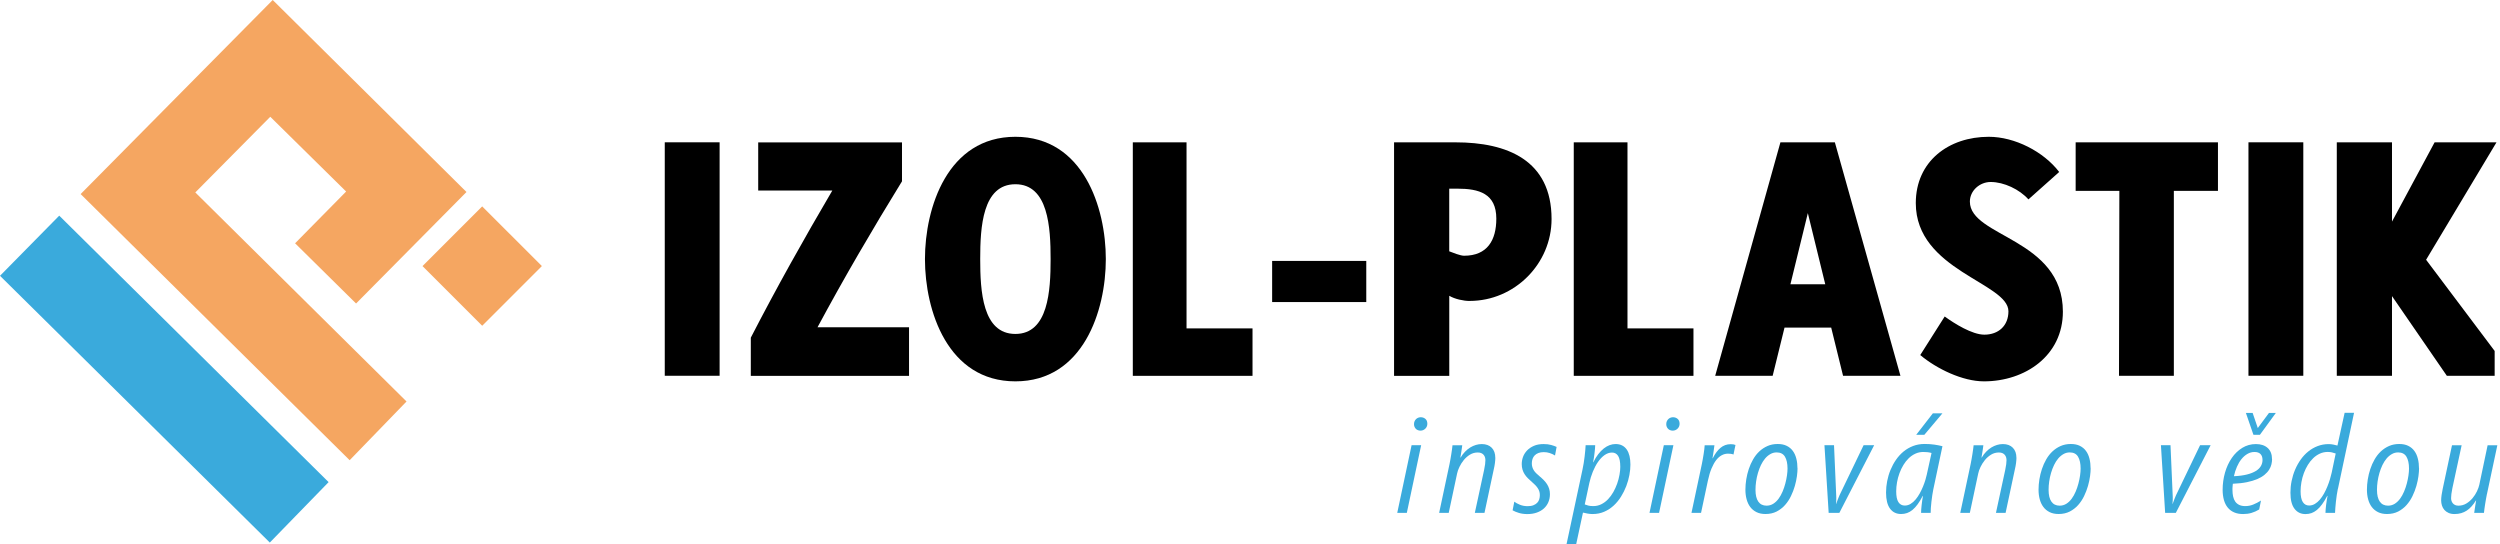 <?xml version="1.0" encoding="UTF-8"?>
<svg xmlns="http://www.w3.org/2000/svg" width="717" height="156" viewBox="0 0 717 156" fill="none">
  <g clip-path="url(#clip0_1_10429)">
    <path d="M190.654 107.78V40.813H206.384V107.77H190.654V107.78Z" fill="black"></path>
    <path d="M215.331 107.79V96.846C222.665 82.603 230.531 68.569 238.708 54.649H217.453V40.834H258.693V51.996C250.193 65.812 242.11 79.628 234.463 93.86H260.711V107.79H215.331Z" fill="black"></path>
    <path d="M291.214 109.372C271.77 109.372 265.278 89.075 265.278 74.312C265.278 59.549 271.759 39.231 291.214 39.231C310.668 39.231 317.15 59.529 317.15 74.312C317.15 89.095 310.668 109.372 291.214 109.372ZM291.214 52.839C281.757 52.839 281.123 65.167 281.123 74.312C281.123 83.457 281.757 95.774 291.214 95.774C300.671 95.774 301.316 83.342 301.316 74.312C301.316 65.282 300.681 52.839 291.214 52.839Z" fill="black"></path>
    <path d="M324.89 107.79V40.823H340.297V94.183H359.221V107.79H324.89Z" fill="black"></path>
    <path d="M364.85 86.63V74.832H391.847V86.63H364.85Z" fill="black"></path>
    <path d="M421.496 86.318C419.79 86.318 417.241 85.787 415.65 84.83V107.79H399.816V40.823H417.46C432.233 40.823 444.988 45.921 444.988 62.816C444.988 75.675 434.366 86.307 421.496 86.307V86.318ZM417.98 54.108H415.639V72.075C416.711 72.491 418.833 73.344 419.894 73.344C426.584 73.344 429.143 68.881 429.143 62.712C429.143 55.482 424.149 54.108 417.98 54.108Z" fill="black"></path>
    <path d="M451.354 107.79V40.823H466.762V94.183H485.686V107.79H451.354Z" fill="black"></path>
    <path d="M528.59 107.78L525.188 93.964H511.799L508.397 107.78H491.917L510.623 40.823H526.239L545.048 107.78H528.569H528.59ZM518.488 61.12L513.494 81.522H523.482L518.488 61.12Z" fill="black"></path>
    <path d="M569.007 109.372C562.838 109.372 555.399 105.751 550.728 101.829L557.74 90.77C560.508 92.788 565.605 95.982 569.111 95.982C573.148 95.982 576.019 93.433 576.019 89.282C576.019 81.095 549.449 77.589 549.449 58.249C549.449 46.233 558.905 39.231 570.381 39.231C577.819 39.231 586.111 43.476 590.574 49.323L581.751 57.188C579.203 54.316 574.74 52.194 570.911 52.194C567.832 52.194 564.96 54.639 564.96 57.822C564.96 68.028 591.635 68.34 591.635 89.387C591.635 102.037 580.794 109.372 568.997 109.372H569.007Z" fill="black"></path>
    <path d="M623.459 54.743V107.78H607.729L607.833 54.743H595.297V40.823H636.11V54.743H623.459Z" fill="black"></path>
    <path d="M644.859 107.77V40.813H660.589V107.77H644.859Z" fill="black"></path>
    <path d="M701.755 107.78L686.025 84.924V107.78H670.191V40.813H686.025V63.555L698.25 40.813H715.998L695.805 74.499L715.467 100.654V107.78H701.755Z" fill="black"></path>
    <path d="M138.289 59.193L121.174 76.314L138.295 93.43L155.41 76.308L138.289 59.193Z" fill="#F5A661"></path>
    <path fill-rule="evenodd" clip-rule="evenodd" d="M116.592 115.146L100.279 131.989L23.127 55.659L78.213 0L133.789 55.066L102.12 87.046L84.632 69.776L99.27 54.93L77.516 33.489L56.012 55.19L116.592 115.146Z" fill="#F5A661"></path>
    <path fill-rule="evenodd" clip-rule="evenodd" d="M94.245 138.273L77.381 155.605L0 79.098L16.989 61.849L94.245 138.273Z" fill="#3AAADC"></path>
    <path d="M403.478 147.084H400.731L404.841 127.692H407.587L403.478 147.084ZM409.366 121.481C409.366 122.074 409.168 122.563 408.783 122.938C408.399 123.312 407.93 123.51 407.389 123.51C407.15 123.51 406.911 123.468 406.692 123.385C406.464 123.302 406.266 123.187 406.099 123.021C405.933 122.865 405.798 122.667 405.694 122.438C405.59 122.21 405.538 121.949 405.538 121.648C405.538 121.346 405.59 121.055 405.704 120.805C405.818 120.555 405.964 120.347 406.141 120.181C406.318 120.014 406.526 119.879 406.755 119.796C406.984 119.713 407.223 119.661 407.462 119.661C407.993 119.661 408.44 119.827 408.804 120.139C409.168 120.462 409.356 120.909 409.356 121.471L409.366 121.481Z" fill="#3AAADC"></path>
    <path d="M428.862 131.292C428.862 131.698 428.821 132.197 428.748 132.79C428.675 133.383 428.561 133.966 428.425 134.548L425.752 147.084H422.984L425.637 134.798C425.772 134.132 425.877 133.57 425.929 133.133C425.981 132.696 426.012 132.311 426.012 131.999C426.012 131.739 425.981 131.469 425.908 131.209C425.835 130.949 425.72 130.699 425.544 130.491C425.377 130.272 425.148 130.106 424.867 129.971C424.586 129.835 424.243 129.773 423.827 129.773C423.005 129.773 422.256 129.981 421.58 130.397C420.904 130.813 420.311 131.334 419.811 131.947C419.312 132.561 418.885 133.227 418.563 133.914C418.23 134.611 418.011 135.235 417.897 135.807L415.494 147.095H412.747L415.723 133.102C415.806 132.686 415.9 132.228 415.983 131.729C416.066 131.229 416.149 130.73 416.232 130.241C416.305 129.752 416.378 129.284 416.441 128.837C416.503 128.389 416.545 128.015 416.576 127.703H419.374C419.322 128.067 419.27 128.452 419.218 128.837C419.166 129.222 419.104 129.596 419.052 129.929C419 130.262 418.948 130.543 418.906 130.782C418.865 131.021 418.844 131.167 418.833 131.229H418.906C419.281 130.584 419.707 130.023 420.175 129.544C420.644 129.066 421.133 128.66 421.663 128.337C422.194 128.015 422.724 127.776 423.286 127.609C423.837 127.443 424.399 127.359 424.971 127.359C426.189 127.359 427.135 127.713 427.822 128.41C428.509 129.107 428.852 130.075 428.852 131.302L428.862 131.292Z" fill="#3AAADC"></path>
    <path d="M445.997 130.647C445.529 130.356 445.029 130.116 444.478 129.939C443.937 129.752 443.354 129.669 442.74 129.669C442.158 129.669 441.658 129.752 441.221 129.919C440.795 130.085 440.441 130.304 440.16 130.595C439.879 130.876 439.671 131.219 439.536 131.604C439.401 131.999 439.328 132.415 439.328 132.852C439.328 133.248 439.37 133.601 439.463 133.914C439.547 134.226 439.682 134.538 439.859 134.829C440.035 135.12 440.264 135.412 440.545 135.693C440.826 135.973 441.149 136.265 441.534 136.587C441.991 136.962 442.397 137.336 442.761 137.711C443.125 138.085 443.437 138.47 443.698 138.876C443.958 139.282 444.155 139.719 444.301 140.187C444.447 140.655 444.519 141.175 444.519 141.737C444.519 142.548 444.374 143.297 444.082 143.995C443.791 144.692 443.365 145.295 442.813 145.805C442.262 146.314 441.575 146.71 440.774 147.001C439.973 147.292 439.058 147.438 438.038 147.438C437.143 147.438 436.332 147.324 435.614 147.105C434.896 146.887 434.293 146.637 433.814 146.356L434.303 143.88C434.709 144.192 435.24 144.494 435.916 144.764C436.582 145.035 437.32 145.17 438.111 145.17C438.766 145.17 439.318 145.087 439.765 144.91C440.212 144.733 440.576 144.504 440.857 144.213C441.138 143.922 441.336 143.589 441.45 143.204C441.565 142.819 441.627 142.413 441.627 141.997C441.627 141.581 441.575 141.227 441.461 140.894C441.357 140.561 441.201 140.26 441.003 139.968C440.805 139.677 440.576 139.396 440.306 139.115C440.036 138.834 439.734 138.554 439.39 138.262C438.964 137.898 438.569 137.534 438.194 137.159C437.83 136.795 437.518 136.41 437.258 136.005C436.998 135.599 436.8 135.162 436.654 134.683C436.509 134.205 436.436 133.685 436.436 133.102C436.436 132.395 436.561 131.698 436.81 131.021C437.06 130.335 437.455 129.731 437.976 129.18C438.496 128.639 439.151 128.202 439.942 127.859C440.733 127.515 441.658 127.359 442.72 127.359C443.541 127.359 444.259 127.443 444.873 127.619C445.487 127.786 446.007 127.973 446.434 128.181L445.976 130.657L445.997 130.647Z" fill="#3AAADC"></path>
    <path d="M467.605 133.237C467.605 134.174 467.511 135.173 467.313 136.234C467.116 137.295 466.814 138.356 466.419 139.407C466.013 140.457 465.514 141.467 464.91 142.434C464.307 143.402 463.61 144.255 462.809 144.993C462.008 145.732 461.103 146.325 460.093 146.762C459.084 147.199 457.971 147.428 456.744 147.428C456.317 147.428 455.838 147.386 455.318 147.293C454.798 147.209 454.351 147.105 453.997 147.012L452.062 156.011H449.295L453.872 134.611C453.987 134.08 454.101 133.487 454.205 132.832C454.309 132.176 454.403 131.531 454.476 130.886C454.548 130.252 454.611 129.648 454.663 129.076C454.715 128.504 454.746 128.046 454.756 127.692H457.503C457.493 127.994 457.472 128.337 457.441 128.712C457.409 129.086 457.368 129.492 457.316 129.929C457.264 130.356 457.201 130.793 457.139 131.25C457.066 131.698 456.993 132.145 456.9 132.582H456.972C457.399 131.687 457.867 130.907 458.377 130.262C458.887 129.617 459.407 129.066 459.958 128.629C460.51 128.192 461.071 127.869 461.644 127.661C462.216 127.453 462.778 127.349 463.339 127.349C464.057 127.349 464.692 127.484 465.222 127.755C465.753 128.025 466.2 128.421 466.554 128.93C466.908 129.44 467.168 130.064 467.345 130.782C467.511 131.511 467.605 132.322 467.605 133.237ZM464.692 133.789C464.692 132.416 464.484 131.406 464.078 130.761C463.672 130.116 463.079 129.794 462.33 129.794C461.581 129.794 460.853 130.044 460.166 130.533C459.48 131.022 458.866 131.677 458.304 132.488C457.742 133.3 457.253 134.236 456.827 135.277C456.4 136.327 456.067 137.409 455.818 138.533L454.507 144.671C454.809 144.785 455.141 144.889 455.506 144.993C455.87 145.097 456.348 145.149 456.941 145.149C457.774 145.149 458.543 144.973 459.251 144.619C459.958 144.265 460.603 143.797 461.175 143.194C461.748 142.59 462.257 141.914 462.694 141.144C463.131 140.374 463.495 139.563 463.797 138.72C464.099 137.877 464.317 137.024 464.473 136.171C464.629 135.318 464.702 134.517 464.702 133.778L464.692 133.789Z" fill="#3AAADC"></path>
    <path d="M475.823 147.084H473.077L477.186 127.692H479.933L475.823 147.084ZM481.712 121.481C481.712 122.074 481.514 122.563 481.129 122.938C480.744 123.312 480.276 123.51 479.735 123.51C479.496 123.51 479.257 123.468 479.038 123.385C478.809 123.302 478.612 123.187 478.445 123.021C478.279 122.865 478.143 122.667 478.039 122.438C477.935 122.21 477.883 121.949 477.883 121.648C477.883 121.346 477.935 121.055 478.05 120.805C478.164 120.555 478.31 120.347 478.487 120.181C478.664 120.014 478.872 119.879 479.1 119.796C479.329 119.713 479.569 119.661 479.808 119.661C480.339 119.661 480.786 119.827 481.15 120.139C481.514 120.462 481.701 120.909 481.701 121.471L481.712 121.481Z" fill="#3AAADC"></path>
    <path d="M497.171 130.366C496.953 130.262 496.703 130.2 496.412 130.158C496.121 130.116 495.84 130.106 495.58 130.106C494.976 130.106 494.383 130.252 493.811 130.553C493.239 130.855 492.708 131.313 492.209 131.947C491.72 132.582 491.273 133.383 490.867 134.351C490.461 135.318 490.118 136.483 489.827 137.836L487.86 147.095H485.114L488.089 133.102C488.172 132.686 488.266 132.228 488.349 131.729C488.432 131.23 488.516 130.73 488.599 130.241C488.672 129.752 488.745 129.284 488.797 128.837C488.849 128.389 488.89 128.015 488.901 127.703H491.699C491.637 128.181 491.554 128.764 491.46 129.44C491.366 130.127 491.262 130.782 491.148 131.427H491.221C491.855 130.148 492.583 129.159 493.426 128.452C494.269 127.744 495.247 127.391 496.35 127.391C496.932 127.391 497.39 127.463 497.733 127.62L497.161 130.366H497.171Z" fill="#3AAADC"></path>
    <path d="M515.534 134.319C515.534 134.933 515.471 135.692 515.357 136.577C515.242 137.461 515.034 138.397 514.764 139.365C514.483 140.332 514.119 141.3 513.65 142.267C513.193 143.224 512.621 144.088 511.934 144.858C511.247 145.617 510.446 146.241 509.531 146.71C508.615 147.178 507.544 147.417 506.347 147.417C505.349 147.417 504.485 147.24 503.757 146.876C503.029 146.512 502.436 146.023 501.967 145.399C501.499 144.775 501.156 144.036 500.927 143.193C500.698 142.351 500.584 141.435 500.584 140.447C500.584 139.458 500.667 138.522 500.823 137.503C500.979 136.483 501.229 135.495 501.551 134.517C501.874 133.539 502.29 132.623 502.789 131.749C503.289 130.876 503.882 130.116 504.568 129.471C505.255 128.826 506.035 128.306 506.909 127.921C507.783 127.536 508.75 127.338 509.822 127.338C510.894 127.338 511.715 127.515 512.433 127.869C513.151 128.223 513.744 128.712 514.191 129.336C514.649 129.96 514.982 130.699 515.19 131.552C515.409 132.405 515.513 133.32 515.513 134.309L515.534 134.319ZM512.662 134.392C512.662 132.935 512.412 131.801 511.924 130.98C511.435 130.158 510.633 129.752 509.541 129.752C508.896 129.752 508.293 129.908 507.741 130.231C507.19 130.543 506.68 130.969 506.233 131.5C505.785 132.03 505.39 132.655 505.047 133.362C504.703 134.08 504.423 134.829 504.183 135.63C503.944 136.421 503.778 137.242 503.653 138.075C503.528 138.907 503.476 139.719 503.476 140.499C503.476 141.976 503.746 143.1 504.287 143.869C504.828 144.639 505.619 145.024 506.659 145.024C507.367 145.024 508.001 144.837 508.584 144.473C509.156 144.109 509.666 143.62 510.103 143.027C510.54 142.423 510.925 141.747 511.247 140.977C511.57 140.218 511.83 139.438 512.038 138.647C512.246 137.856 512.402 137.086 512.506 136.348C512.61 135.599 512.662 134.954 512.662 134.392Z" fill="#3AAADC"></path>
    <path d="M527.508 147.084H524.46L523.253 127.692H525.999L526.624 142.049C526.634 142.205 526.644 142.382 526.644 142.59C526.644 142.798 526.644 143.017 526.644 143.246C526.644 143.474 526.624 143.693 526.613 143.922C526.603 144.14 526.582 144.348 526.561 144.536H526.603C526.78 144.036 526.957 143.558 527.133 143.11C527.31 142.673 527.456 142.32 527.57 142.049L534.478 127.692H537.506L527.529 147.084H527.508Z" fill="#3AAADC"></path>
    <path d="M554.494 140.228C554.38 140.769 554.276 141.362 554.182 142.007C554.089 142.652 554.006 143.287 553.933 143.911C553.86 144.535 553.808 145.128 553.766 145.69C553.725 146.252 553.714 146.72 553.714 147.084H550.968C550.968 146.783 550.978 146.439 551.009 146.065C551.03 145.69 551.072 145.284 551.124 144.858C551.176 144.431 551.228 143.994 551.29 143.547C551.353 143.1 551.425 142.663 551.498 142.236H551.425C550.947 143.173 550.468 143.963 549.99 144.619C549.511 145.274 549.022 145.815 548.512 146.231C548.003 146.647 547.483 146.949 546.952 147.136C546.411 147.323 545.839 147.417 545.235 147.417C543.883 147.417 542.822 146.907 542.062 145.877C541.303 144.847 540.918 143.308 540.918 141.269C540.918 140.187 541.022 139.084 541.24 137.981C541.459 136.878 541.771 135.807 542.198 134.777C542.624 133.747 543.144 132.779 543.769 131.874C544.393 130.969 545.111 130.179 545.932 129.502C546.754 128.826 547.67 128.296 548.679 127.911C549.688 127.526 550.791 127.328 551.977 127.328C552.976 127.328 553.901 127.39 554.765 127.515C555.628 127.64 556.398 127.796 557.095 127.973L554.505 140.208L554.494 140.228ZM552.892 129.69C552.528 129.648 552.102 129.627 551.592 129.627C550.801 129.627 550.052 129.783 549.345 130.106C548.648 130.428 548.003 130.865 547.431 131.417C546.858 131.968 546.349 132.613 545.901 133.352C545.454 134.09 545.079 134.881 544.767 135.724C544.455 136.566 544.226 137.419 544.07 138.304C543.914 139.188 543.831 140.062 543.831 140.915C543.831 142.33 544.039 143.36 544.466 144.015C544.892 144.66 545.496 144.993 546.276 144.993C546.879 144.993 547.441 144.837 547.961 144.515C548.481 144.202 548.96 143.786 549.386 143.266C549.823 142.746 550.219 142.163 550.572 141.529C550.926 140.884 551.238 140.239 551.509 139.573C551.779 138.918 552.008 138.283 552.195 137.669C552.383 137.055 552.518 136.535 552.601 136.109L553.964 129.918C553.61 129.814 553.256 129.742 552.892 129.7V129.69ZM551.904 124.696H549.574L554.349 118.537H557.095L551.904 124.696Z" fill="#3AAADC"></path>
    <path d="M578.319 131.292C578.319 131.698 578.277 132.197 578.204 132.79C578.131 133.383 578.017 133.966 577.882 134.548L575.208 147.084H572.441L575.093 134.798C575.229 134.132 575.333 133.57 575.385 133.133C575.437 132.696 575.468 132.311 575.468 131.999C575.468 131.739 575.437 131.469 575.364 131.209C575.291 130.949 575.177 130.699 575 130.491C574.833 130.272 574.605 130.106 574.324 129.971C574.043 129.835 573.699 129.773 573.283 129.773C572.461 129.773 571.712 129.981 571.036 130.397C570.36 130.813 569.767 131.334 569.268 131.947C568.768 132.561 568.342 133.227 568.019 133.914C567.686 134.611 567.468 135.235 567.353 135.807L564.95 147.095H562.204L565.179 133.102C565.262 132.686 565.356 132.228 565.439 131.729C565.522 131.229 565.606 130.73 565.689 130.241C565.762 129.752 565.834 129.284 565.897 128.837C565.959 128.389 566.001 128.015 566.032 127.703H568.831C568.779 128.067 568.727 128.452 568.675 128.837C568.623 129.222 568.56 129.596 568.508 129.929C568.456 130.262 568.404 130.543 568.362 130.782C568.321 131.021 568.3 131.167 568.29 131.229H568.362C568.737 130.584 569.163 130.023 569.632 129.544C570.1 129.066 570.589 128.66 571.119 128.337C571.65 128.015 572.181 127.776 572.742 127.609C573.294 127.443 573.855 127.359 574.428 127.359C575.645 127.359 576.592 127.713 577.278 128.41C577.965 129.107 578.308 130.075 578.308 131.302L578.319 131.292Z" fill="#3AAADC"></path>
    <path d="M599.604 134.319C599.604 134.933 599.541 135.692 599.427 136.577C599.313 137.461 599.104 138.397 598.834 139.365C598.553 140.332 598.189 141.3 597.721 142.267C597.263 143.224 596.691 144.088 596.004 144.858C595.318 145.617 594.517 146.241 593.601 146.71C592.686 147.178 591.614 147.417 590.418 147.417C589.419 147.417 588.555 147.24 587.827 146.876C587.099 146.512 586.506 146.023 586.038 145.399C585.57 144.775 585.226 144.036 584.997 143.193C584.769 142.351 584.654 141.435 584.654 140.447C584.654 139.458 584.737 138.522 584.893 137.503C585.049 136.483 585.299 135.495 585.622 134.517C585.944 133.539 586.36 132.623 586.86 131.749C587.359 130.876 587.952 130.116 588.639 129.471C589.325 128.826 590.105 128.306 590.979 127.921C591.853 127.536 592.821 127.338 593.892 127.338C594.964 127.338 595.786 127.515 596.504 127.869C597.221 128.223 597.814 128.712 598.262 129.336C598.72 129.96 599.052 130.699 599.261 131.552C599.479 132.405 599.583 133.32 599.583 134.309L599.604 134.319ZM596.722 134.392C596.722 132.935 596.472 131.801 595.983 130.98C595.494 130.158 594.693 129.752 593.601 129.752C592.956 129.752 592.353 129.908 591.801 130.231C591.25 130.543 590.74 130.969 590.293 131.5C589.845 132.03 589.45 132.655 589.107 133.362C588.763 134.08 588.483 134.829 588.243 135.63C588.004 136.421 587.838 137.242 587.713 138.075C587.588 138.907 587.536 139.719 587.536 140.499C587.536 141.976 587.806 143.1 588.347 143.869C588.888 144.639 589.679 145.024 590.719 145.024C591.427 145.024 592.061 144.837 592.644 144.473C593.216 144.109 593.726 143.62 594.163 143.027C594.6 142.423 594.985 141.747 595.307 140.977C595.63 140.218 595.89 139.438 596.098 138.647C596.306 137.856 596.462 137.086 596.566 136.348C596.67 135.599 596.722 134.954 596.722 134.392Z" fill="#3AAADC"></path>
    <path d="M624.01 147.084H620.962L619.755 127.692H622.502L623.126 142.049C623.137 142.205 623.147 142.382 623.147 142.59C623.147 142.798 623.147 143.017 623.147 143.246C623.147 143.474 623.126 143.693 623.116 143.922C623.105 144.14 623.085 144.348 623.064 144.536H623.105C623.282 144.036 623.459 143.558 623.636 143.11C623.813 142.673 623.958 142.32 624.073 142.049L630.981 127.692H634.008L624.031 147.084H624.01Z" fill="#3AAADC"></path>
    <path d="M651.632 131.646C651.632 132.135 651.569 132.644 651.444 133.175C651.319 133.706 651.101 134.215 650.779 134.715C650.466 135.224 650.029 135.703 649.488 136.15C648.948 136.608 648.261 137.014 647.429 137.378C646.596 137.742 645.598 138.044 644.443 138.283C643.288 138.522 641.936 138.678 640.385 138.741C640.375 138.824 640.365 138.949 640.344 139.095C640.333 139.24 640.323 139.396 640.302 139.563C640.292 139.729 640.281 139.896 640.271 140.052C640.271 140.218 640.271 140.364 640.271 140.489C640.271 141.186 640.333 141.82 640.458 142.392C640.583 142.965 640.791 143.454 641.072 143.859C641.353 144.265 641.738 144.577 642.206 144.806C642.674 145.035 643.257 145.149 643.943 145.149C644.724 145.149 645.483 145.004 646.211 144.712C646.94 144.421 647.689 144.036 648.448 143.558L647.938 146.117C647.21 146.554 646.461 146.887 645.712 147.105C644.963 147.324 644.172 147.428 643.33 147.428C642.341 147.428 641.488 147.272 640.75 146.949C640.011 146.627 639.397 146.169 638.908 145.565C638.419 144.962 638.055 144.234 637.816 143.381C637.577 142.517 637.452 141.56 637.452 140.499C637.452 138.772 637.681 137.118 638.138 135.526C638.596 133.945 639.251 132.54 640.084 131.334C640.916 130.127 641.925 129.159 643.09 128.441C644.266 127.724 645.566 127.359 646.992 127.359C648.417 127.359 649.551 127.734 650.373 128.483C651.195 129.232 651.611 130.293 651.611 131.656L651.632 131.646ZM648.885 131.875C648.885 131.157 648.687 130.595 648.302 130.21C647.918 129.825 647.345 129.627 646.596 129.627C645.847 129.627 645.202 129.815 644.568 130.179C643.933 130.543 643.371 131.042 642.861 131.666C642.352 132.291 641.915 133.029 641.551 133.872C641.176 134.715 640.895 135.62 640.687 136.577C642.144 136.514 643.382 136.348 644.422 136.088C645.462 135.828 646.305 135.485 646.971 135.079C647.637 134.673 648.115 134.195 648.427 133.654C648.739 133.113 648.895 132.52 648.895 131.895L648.885 131.875ZM648.157 124.696H646.284L644.12 118.423H646.055L647.533 122.761L650.747 118.423H652.714L648.146 124.696H648.157Z" fill="#3AAADC"></path>
    <path d="M670.504 140.166C670.389 140.697 670.285 141.29 670.191 141.935C670.098 142.58 670.015 143.225 669.942 143.859C669.869 144.494 669.817 145.087 669.775 145.659C669.734 146.231 669.702 146.699 669.692 147.084H666.946C666.946 146.793 666.966 146.46 666.998 146.075C667.029 145.69 667.07 145.285 667.122 144.858C667.174 144.431 667.237 143.984 667.31 143.537C667.382 143.079 667.466 142.642 667.539 142.216H667.445C666.956 143.162 666.467 143.963 665.978 144.629C665.489 145.295 665 145.836 664.49 146.252C663.98 146.668 663.46 146.97 662.93 147.157C662.389 147.344 661.817 147.438 661.213 147.438C659.892 147.438 658.831 146.928 658.061 145.909C657.281 144.889 656.896 143.35 656.896 141.29C656.896 140.166 657.01 139.042 657.239 137.919C657.468 136.795 657.801 135.724 658.238 134.694C658.675 133.664 659.205 132.707 659.84 131.812C660.475 130.917 661.192 130.148 662.004 129.492C662.815 128.837 663.7 128.317 664.688 127.942C665.666 127.567 666.717 127.37 667.819 127.37C668.288 127.37 668.745 127.411 669.203 127.505C669.661 127.599 670.046 127.692 670.379 127.786L672.439 118.392H675.143L670.524 140.187L670.504 140.166ZM668.849 129.752C668.464 129.669 668.048 129.617 667.611 129.617C666.8 129.617 666.051 129.773 665.343 130.096C664.646 130.418 664.001 130.855 663.429 131.406C662.857 131.958 662.337 132.603 661.889 133.341C661.432 134.08 661.057 134.86 660.745 135.703C660.433 136.535 660.204 137.399 660.048 138.283C659.892 139.167 659.809 140.031 659.809 140.873C659.809 142.288 660.017 143.329 660.443 143.984C660.87 144.65 661.473 144.983 662.254 144.983C662.847 144.983 663.398 144.827 663.918 144.515C664.438 144.203 664.917 143.797 665.343 143.287C665.78 142.777 666.176 142.184 666.54 141.529C666.904 140.873 667.226 140.187 667.507 139.49C667.788 138.793 668.038 138.106 668.236 137.43C668.433 136.743 668.6 136.13 668.724 135.578L669.879 130.064C669.578 129.95 669.234 129.846 668.849 129.763V129.752Z" fill="#3AAADC"></path>
    <path d="M693.786 134.319C693.786 134.933 693.724 135.692 693.61 136.577C693.495 137.461 693.287 138.397 693.017 139.365C692.736 140.332 692.372 141.3 691.903 142.267C691.446 143.224 690.873 144.088 690.187 144.858C689.5 145.617 688.699 146.241 687.784 146.71C686.868 147.178 685.797 147.417 684.6 147.417C683.601 147.417 682.738 147.24 682.01 146.876C681.281 146.512 680.689 146.023 680.22 145.399C679.752 144.775 679.409 144.036 679.18 143.193C678.951 142.351 678.837 141.435 678.837 140.447C678.837 139.458 678.92 138.522 679.076 137.503C679.232 136.483 679.482 135.495 679.804 134.517C680.127 133.539 680.543 132.623 681.042 131.749C681.542 130.876 682.135 130.116 682.821 129.471C683.508 128.826 684.288 128.306 685.162 127.921C686.036 127.536 687.003 127.338 688.075 127.338C689.147 127.338 689.968 127.515 690.686 127.869C691.404 128.223 691.997 128.712 692.444 129.336C692.902 129.96 693.235 130.699 693.443 131.552C693.662 132.405 693.766 133.32 693.766 134.309L693.786 134.319ZM690.905 134.392C690.905 132.935 690.655 131.801 690.166 130.98C689.677 130.158 688.876 129.752 687.784 129.752C687.139 129.752 686.535 129.908 685.984 130.231C685.432 130.543 684.923 130.969 684.475 131.5C684.028 132.03 683.633 132.655 683.289 133.362C682.946 134.08 682.665 134.829 682.426 135.63C682.187 136.421 682.02 137.242 681.895 138.075C681.77 138.907 681.718 139.719 681.718 140.499C681.718 141.976 681.989 143.1 682.53 143.869C683.071 144.639 683.862 145.024 684.902 145.024C685.609 145.024 686.244 144.837 686.827 144.473C687.399 144.109 687.909 143.62 688.345 143.027C688.782 142.423 689.167 141.747 689.49 140.977C689.812 140.218 690.072 139.438 690.28 138.647C690.489 137.856 690.645 137.086 690.749 136.348C690.853 135.599 690.905 134.954 690.905 134.392Z" fill="#3AAADC"></path>
    <path d="M713.251 141.685C713.168 142.101 713.074 142.559 712.991 143.058C712.908 143.558 712.825 144.057 712.741 144.546C712.669 145.035 712.596 145.503 712.533 145.95C712.471 146.387 712.429 146.772 712.398 147.084H709.6C709.652 146.72 709.704 146.335 709.766 145.95C709.818 145.555 709.881 145.201 709.933 144.858C709.985 144.525 710.037 144.234 710.078 143.994C710.12 143.755 710.141 143.61 710.151 143.558H710.078C709.704 144.171 709.298 144.733 708.861 145.212C708.434 145.701 707.966 146.106 707.477 146.429C706.988 146.751 706.447 147.001 705.875 147.168C705.303 147.334 704.668 147.428 703.971 147.428C703.316 147.428 702.744 147.324 702.255 147.105C701.766 146.887 701.371 146.606 701.048 146.242C700.736 145.878 700.497 145.461 700.351 144.993C700.205 144.525 700.122 144.026 700.122 143.506C700.122 143.079 700.164 142.569 700.247 141.976C700.33 141.383 700.434 140.801 700.559 140.239L703.233 127.703H706L703.347 139.989C703.212 140.655 703.108 141.227 703.056 141.695C703.004 142.163 702.973 142.559 702.973 142.871C702.973 143.162 703.014 143.433 703.108 143.693C703.202 143.953 703.326 144.182 703.503 144.379C703.68 144.577 703.899 144.744 704.169 144.858C704.44 144.972 704.741 145.024 705.095 145.024C705.917 145.024 706.666 144.816 707.342 144.411C708.018 144.005 708.611 143.485 709.121 142.881C709.631 142.267 710.057 141.612 710.39 140.915C710.723 140.218 710.952 139.573 711.077 138.99L713.449 127.703H716.237L713.262 141.695L713.251 141.685Z" fill="#3AAADC"></path>
  </g>
  <defs>
    <clipPath id="clip0_1_10429">
      <rect width="716.227" height="156" fill="white"></rect>
    </clipPath>
  </defs>
</svg>
